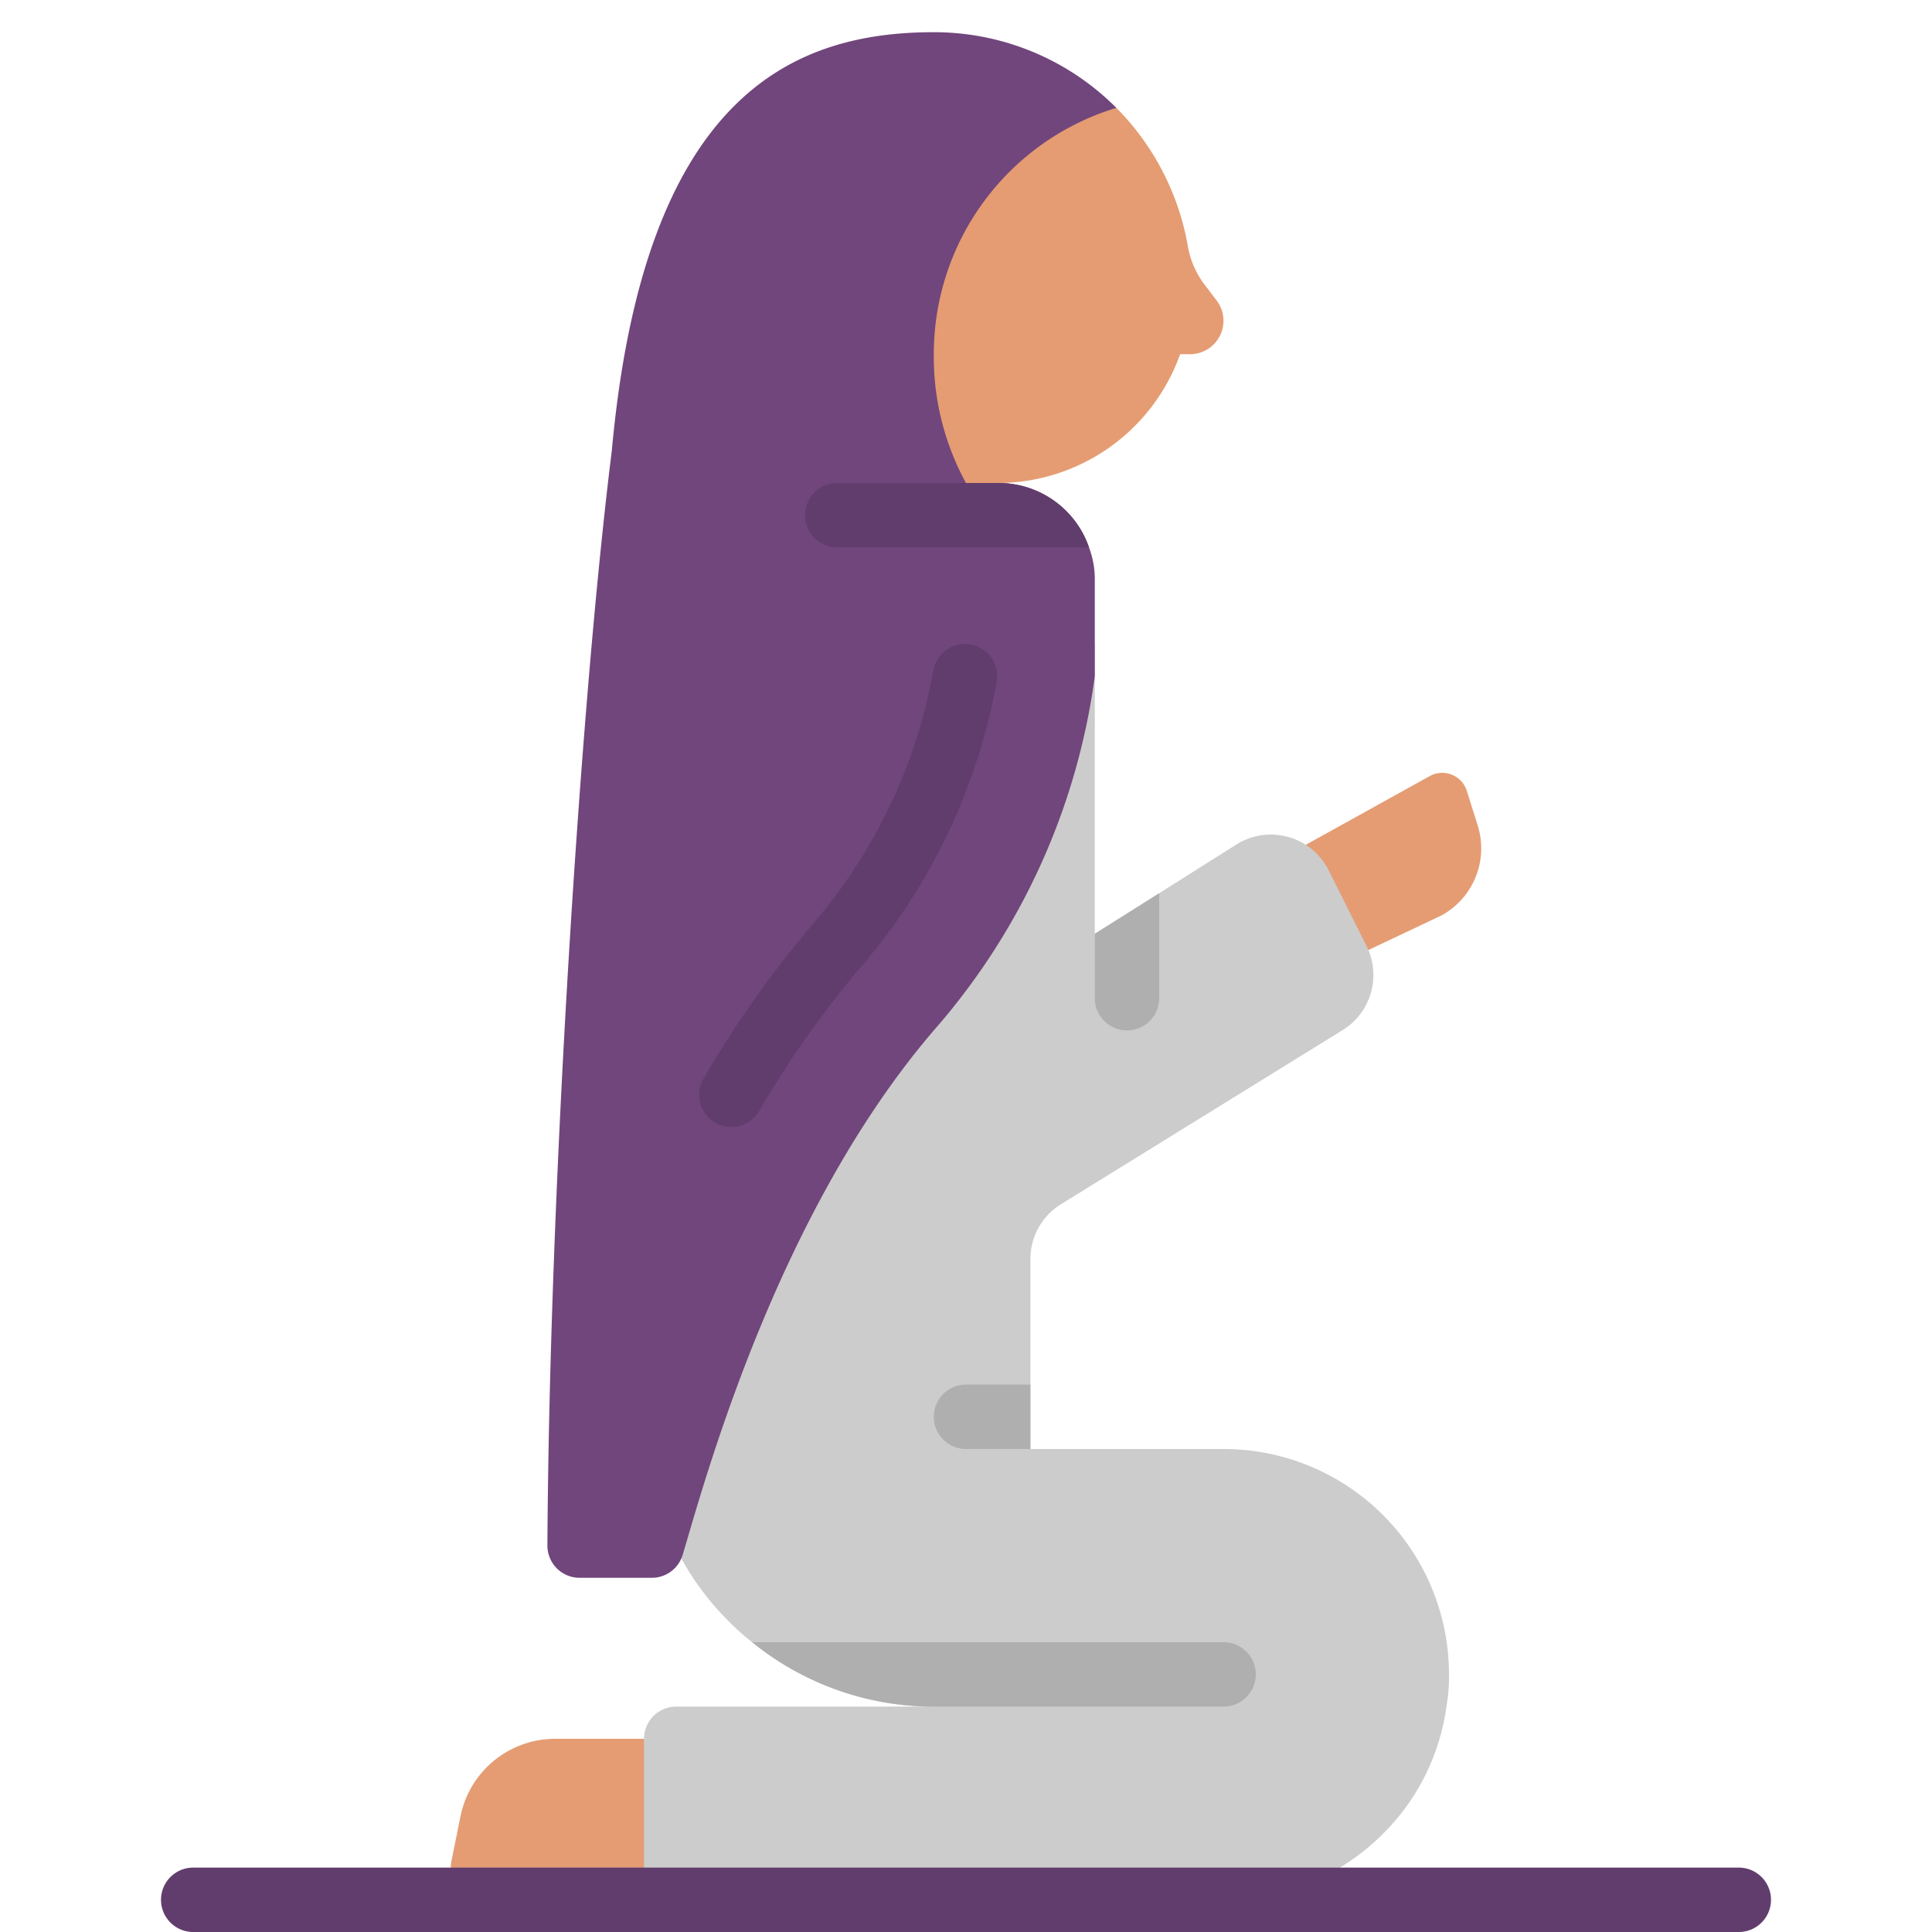 <svg id="Icons" height="512" viewBox="0 0 60 60" width="512" xmlns="http://www.w3.org/2000/svg"><path d="m40.549 26.238 3.86-2.14a.8.8 0 0 1 1.14.45l.34 1.08a2.374 2.374 0 0 1 -1.12 2.8l-2.28 1.08z" fill="#e59c73"/><path d="m20 54h-2.76a3 3 0 0 0 -2.94 2.412l-.28 1.388a1 1 0 0 0 .98 1.2h6z" fill="#e59c73"/><path d="m45 52a5.474 5.474 0 0 1 -.08 1 6.874 6.874 0 0 1 -1.97 3.95 6.958 6.958 0 0 1 -4.95 2.05h-17a1 1 0 0 1 -1-1v-4a1 1 0 0 1 1-1h8a8.935 8.935 0 0 1 -5.64-2 7.171 7.171 0 0 1 -.72-.64 8.564 8.564 0 0 1 -1.48-1.96l-.16-4.4 13-24v9l2-1.26 2.36-1.49a2.012 2.012 0 0 1 2.9.77l1.18 2.36a2.011 2.011 0 0 1 -.71 2.59l-8.8 5.44a2 2 0 0 0 -.93 1.69v5.9h6a7 7 0 0 1 7 7z" fill="#ccc"/><path d="m33.82 17a2.772 2.772 0 0 1 .18 1v3a20.883 20.883 0 0 1 -5 11c-4.93 5.75-7.16 14.17-7.8 16.29a1 1 0 0 1 -.95.71h-2.25a1 1 0 0 1 -1-1c.06-10.95 1.03-26.24 2-34 1-11 5.58-13 10-13a7.987 7.987 0 0 1 5.67 2.35l-4.67 11.65h1a2.968 2.968 0 0 1 2.82 2z" fill="#71467c"/><path d="m36.94 11h-.29a6.02 6.02 0 0 1 -5.65 4h-1a8.159 8.159 0 0 1 -1-4 7.99 7.99 0 0 1 5.67-7.65 8.06 8.06 0 0 1 2.21 4.24 2.76 2.76 0 0 0 .5 1.21l.41.54a1.039 1.039 0 0 1 -.85 1.66z" fill="#e59c73"/><path d="m39 52a1 1 0 0 1 -1 1h-9a8.935 8.935 0 0 1 -5.64-2h14.64a1 1 0 0 1 1 1z" fill="#afafaf"/><path d="m33.82 17h-7.82a1 1 0 0 1 0-2h5a2.968 2.968 0 0 1 2.82 2z" fill="#613d6d"/><path d="m36 27.74v3.26a1 1 0 0 1 -2 0v-2z" fill="#afafaf"/><path d="m32 43v2h-2a1 1 0 0 1 0-2z" fill="#afafaf"/><g fill="#613d6d"><path d="m22.711 35a1 1 0 0 1 -.861-1.507 33.2 33.2 0 0 1 3.35-4.746 16.567 16.567 0 0 0 3.78-7.9 1 1 0 0 1 1.977.306 18.687 18.687 0 0 1 -4.238 8.9 31.047 31.047 0 0 0 -3.148 4.459 1 1 0 0 1 -.86.488z"/><path d="m54 60h-48a1 1 0 0 1 0-2h48a1 1 0 0 1 0 2z"/></g></svg>